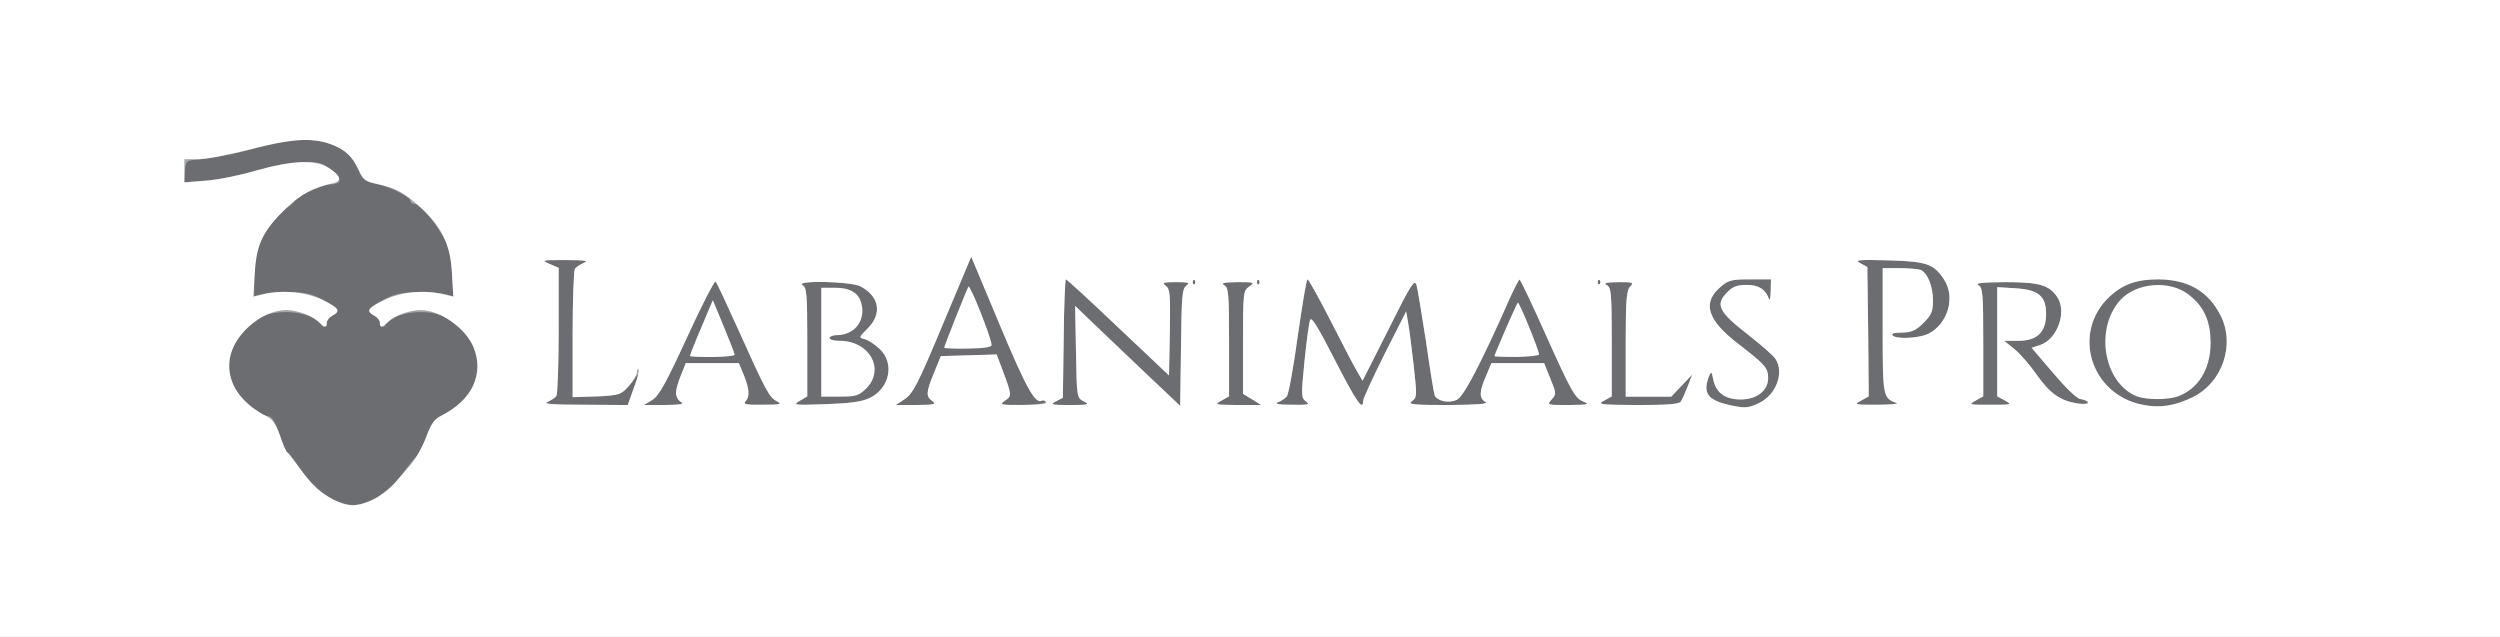 <!DOCTYPE svg PUBLIC "-//W3C//DTD SVG 20010904//EN" "http://www.w3.org/TR/2001/REC-SVG-20010904/DTD/svg10.dtd">
<svg version="1.0" xmlns="http://www.w3.org/2000/svg" width="895px" height="228px" viewBox="0 0 8950 2280" preserveAspectRatio="xMidYMid meet">
<rect x="0" y="0" width="8950" height="2280" fill="#333333" stroke="none"/>
<g id="layer101" fill="#6c6d70" stroke="none">
<path d="M0 1140 l0 -1140 4475 0 4475 0 0 1140 0 1140 -4475 0 -4475 0 0 -1140z"/>
</g>
<g id="layer102" fill="#a5a6a7" stroke="none">
<path d="M0 1140 l0 -1140 4475 0 4475 0 0 1140 0 1140 -4475 0 -4475 0 0 -1140z m1311 658 c46 -15 98 -57 134 -108 17 -23 38 -49 47 -58 9 -9 25 -42 35 -72 15 -41 27 -59 49 -70 59 -29 97 -63 115 -104 42 -94 9 -183 -95 -249 -39 -26 -135 -26 -181 -1 -19 10 -35 22 -35 26 0 5 -4 8 -10 8 -5 0 -10 -7 -10 -15 0 -8 -9 -19 -20 -25 -31 -16 -24 -27 33 -57 41 -21 66 -27 122 -27 39 -1 83 3 99 7 l29 8 -5 -85 c-5 -68 -11 -95 -33 -131 -34 -59 -83 -115 -101 -115 -8 0 -14 -4 -14 -9 0 -15 -70 -51 -121 -62 -44 -10 -51 -15 -67 -52 -24 -52 -46 -72 -101 -92 -62 -22 -146 -19 -242 9 -89 26 -181 44 -239 48 -33 3 -35 5 -38 42 l-3 39 79 -7 c44 -3 120 -18 168 -33 89 -27 195 -40 238 -29 30 7 79 53 71 66 -3 6 -17 10 -30 10 -27 0 -139 50 -131 58 3 2 -9 14 -27 26 -39 26 -93 104 -107 154 -5 20 -10 65 -10 100 l0 62 28 -7 c15 -5 59 -8 97 -7 57 0 80 5 123 28 57 31 62 40 32 56 -11 6 -20 17 -20 25 0 8 -4 15 -10 15 -5 0 -10 -3 -10 -8 0 -4 -16 -16 -35 -26 -46 -25 -142 -25 -181 1 -102 66 -136 149 -98 242 16 42 94 111 124 111 16 0 34 36 55 108 3 12 10 22 14 22 4 0 22 23 40 50 38 59 95 109 142 126 44 16 59 16 100 2z m4986 -355 c63 -30 92 -111 58 -160 -9 -12 -52 -50 -96 -84 -108 -84 -120 -109 -74 -154 18 -19 35 -25 68 -25 43 0 67 15 80 50 3 8 6 -4 6 -27 l1 -43 -74 0 c-65 0 -78 3 -104 25 -70 58 -51 120 61 206 97 75 106 85 107 122 0 45 -40 77 -98 77 -57 0 -89 -24 -99 -73 -5 -27 -7 -28 -14 -12 -24 61 -7 86 68 104 57 13 72 13 110 -6z m1553 -21 c107 -53 153 -189 99 -294 -44 -86 -116 -127 -222 -128 -79 0 -128 18 -176 63 -135 128 -67 349 119 386 62 13 116 4 180 -27z m-5587 -14 c8 -24 18 -52 22 -63 5 -11 -3 -4 -16 15 -34 48 -62 60 -146 60 l-73 0 0 -222 c0 -123 4 -228 8 -235 4 -7 19 -16 32 -22 19 -7 4 -10 -65 -10 -86 0 -89 0 -57 14 l32 14 0 223 c0 123 -4 228 -8 235 -4 7 -19 16 -32 22 -18 7 18 10 132 10 l156 1 15 -42z m175 31 c-10 -5 -18 -20 -18 -32 0 -12 8 -41 18 -64 l17 -43 95 0 95 0 18 43 c20 50 22 78 5 95 -9 9 5 12 62 11 63 0 71 -2 52 -12 -27 -13 -39 -34 -139 -257 -41 -91 -77 -168 -81 -172 -4 -4 -50 85 -102 199 -77 167 -101 210 -125 225 l-30 18 75 0 c56 -1 71 -3 58 -11z m675 -14 c72 -34 91 -125 36 -176 -17 -16 -41 -32 -54 -35 -21 -5 -21 -6 12 -39 52 -52 41 -115 -27 -150 -35 -18 -238 -22 -207 -4 15 9 17 30 17 204 l0 194 -27 16 c-26 15 -21 16 92 12 89 -3 131 -9 158 -22z m225 11 c-24 -17 -23 -31 6 -102 l24 -59 100 -3 100 -3 20 53 c35 94 35 95 10 113 -22 15 -19 16 64 14 48 -1 85 -6 82 -11 -3 -4 -9 -6 -13 -4 -24 15 -56 -42 -151 -269 l-103 -246 -102 243 c-88 211 -106 246 -135 266 l-33 22 74 0 c64 -1 72 -2 57 -14z m542 1 c-25 -13 -25 -13 -28 -177 l-3 -165 58 56 c32 30 117 111 188 179 l130 123 3 -209 c2 -182 4 -211 19 -221 14 -11 8 -13 -37 -13 -46 0 -51 2 -37 13 16 11 17 30 15 166 l-3 155 -182 -172 c-100 -95 -184 -172 -187 -172 -3 0 -7 95 -8 212 l-3 212 -25 13 c-22 11 -17 13 50 13 67 0 72 -2 50 -13z m603 -7 l-33 -20 0 -184 c0 -180 1 -185 22 -200 21 -15 19 -16 -42 -16 -49 1 -61 3 -47 11 15 9 17 30 17 204 l0 194 -27 15 c-27 15 -24 15 57 16 l85 0 -32 -20z m192 7 c-17 -13 -17 -21 -5 -143 7 -71 16 -137 20 -148 5 -14 27 22 89 143 76 148 101 185 101 146 0 -8 35 -84 77 -168 l77 -152 7 40 c4 22 13 91 20 154 12 108 12 114 -6 127 -16 12 2 14 131 14 106 -1 144 -4 132 -11 -23 -13 -23 -37 2 -93 l19 -46 94 0 95 0 22 55 c22 53 22 56 5 75 -18 20 -17 20 61 20 74 -1 77 -2 49 -14 -26 -11 -42 -39 -125 -224 -52 -116 -97 -212 -100 -211 -3 0 -18 30 -35 67 -100 227 -165 352 -189 363 -29 14 -71 5 -80 -16 -3 -8 -17 -95 -31 -193 -15 -97 -30 -188 -34 -202 -7 -22 -20 -2 -100 159 l-93 184 -17 -29 c-10 -16 -53 -98 -95 -181 -43 -84 -81 -153 -85 -153 -4 0 -19 91 -35 203 -15 111 -33 208 -39 216 -6 7 -20 17 -32 21 -13 6 3 9 49 9 61 1 67 -1 51 -12z m1342 1 c5 -7 16 -32 25 -55 l16 -42 -38 40 -37 39 -81 0 -82 0 0 -189 c0 -159 3 -192 16 -205 14 -15 10 -16 -43 -16 -44 1 -54 3 -40 11 15 9 17 30 17 204 l0 194 -27 15 c-26 14 -17 15 118 16 106 0 149 -3 156 -12z m773 5 c-49 -18 -50 -22 -50 -260 l0 -223 59 0 c33 0 67 3 76 6 25 10 45 58 45 110 0 39 -5 51 -34 80 -31 31 -67 42 -109 35 -5 -1 -6 3 -2 9 9 15 93 12 128 -5 69 -34 98 -129 58 -192 -37 -58 -61 -67 -200 -71 -110 -3 -123 -1 -101 10 l25 14 3 231 2 232 -27 15 c-27 15 -24 15 57 15 47 0 78 -3 70 -6z m388 -9 l-28 -15 0 -195 0 -196 65 4 c83 5 110 28 110 92 0 65 -32 96 -99 96 l-51 0 37 30 c21 17 56 58 79 91 49 69 87 96 148 103 41 4 47 -8 7 -16 -11 -1 -54 -43 -96 -93 l-77 -90 31 -10 c62 -21 97 -120 60 -173 -29 -42 -65 -52 -186 -52 -82 1 -108 3 -95 11 15 9 17 30 17 204 l0 194 -27 15 c-27 15 -25 15 52 15 77 0 79 0 53 -15z m-2901 -431 c-4 -3 -7 0 -7 7 0 7 3 10 7 7 3 -4 3 -10 0 -14z m230 0 c-4 -3 -7 0 -7 7 0 7 3 10 7 7 3 -4 3 -10 0 -14z m1220 0 c-4 -3 -7 0 -7 7 0 7 3 10 7 7 3 -4 3 -10 0 -14z"/>
<path d="M2470 1274 c0 -2 12 -33 26 -67 15 -34 33 -78 41 -97 l15 -35 39 94 c21 51 39 97 39 101 0 4 -36 8 -80 8 -44 1 -80 -1 -80 -4z"/>
</g>
<g id="layer103" fill="#ffffff" stroke="none">
<path d="M0 1140 l0 -1140 4475 0 4475 0 0 1140 0 1140 -4475 0 -4475 0 0 -1140z m1335 649 c24 -11 59 -38 77 -58 18 -21 46 -53 62 -72 16 -19 39 -61 52 -94 16 -45 29 -64 51 -75 114 -58 158 -150 118 -248 -28 -68 -120 -132 -190 -132 -36 0 -91 19 -113 40 -25 24 -32 25 -32 5 0 -8 -9 -19 -20 -25 -31 -17 -24 -27 38 -57 61 -29 144 -36 211 -19 l34 8 -5 -84 c-5 -101 -36 -165 -111 -234 -59 -54 -90 -71 -155 -85 -44 -9 -51 -15 -67 -49 -23 -51 -51 -76 -104 -95 -67 -23 -139 -18 -287 20 -74 19 -157 35 -185 35 l-49 0 0 41 0 42 78 -6 c42 -3 124 -20 182 -37 127 -36 207 -39 255 -10 45 28 51 48 17 56 -69 14 -115 39 -170 92 -81 78 -104 126 -110 231 l-5 83 34 -8 c67 -17 150 -10 212 19 61 30 68 40 37 57 -11 6 -20 17 -20 25 0 20 -7 19 -32 -5 -22 -21 -77 -40 -113 -40 -43 0 -92 21 -132 57 -117 105 -90 247 61 323 22 11 34 29 48 69 10 30 22 57 26 60 4 3 24 29 44 56 46 64 75 90 124 115 51 25 84 25 139 -1z m4962 -346 c63 -30 92 -111 58 -160 -9 -12 -52 -50 -96 -84 -108 -84 -120 -109 -74 -154 18 -19 35 -25 68 -25 43 0 67 15 80 50 3 8 6 -4 6 -27 l1 -43 -74 0 c-65 0 -78 3 -104 25 -70 58 -51 120 61 206 97 75 106 85 107 122 0 45 -40 77 -98 77 -57 0 -89 -24 -99 -73 -5 -27 -7 -28 -14 -12 -24 61 -7 86 68 104 57 13 72 13 110 -6z m1553 -21 c107 -53 153 -189 99 -294 -44 -86 -116 -127 -222 -128 -79 0 -128 18 -176 63 -135 128 -67 349 119 386 62 13 116 4 180 -27z m-5581 -33 c13 -33 20 -63 17 -66 -3 -4 -6 1 -6 10 0 9 -13 31 -29 49 -28 32 -33 33 -115 37 l-86 3 0 -223 c0 -123 4 -229 8 -236 4 -7 19 -16 32 -22 19 -7 4 -10 -65 -10 -86 0 -89 0 -57 14 l32 14 0 223 c0 123 -4 228 -8 235 -4 7 -19 16 -32 22 -18 7 18 10 131 10 l156 1 22 -61z m169 50 c-10 -5 -18 -20 -18 -32 0 -12 8 -41 18 -64 l17 -43 95 0 95 0 18 43 c20 50 22 78 5 95 -9 9 5 12 62 11 63 0 71 -2 52 -12 -27 -13 -39 -34 -139 -257 -41 -91 -77 -168 -81 -172 -4 -4 -50 85 -102 199 -77 167 -101 210 -125 225 l-30 18 75 0 c56 -1 71 -3 58 -11z m675 -14 c72 -34 91 -125 36 -176 -17 -16 -41 -32 -54 -35 -21 -5 -21 -6 12 -39 52 -52 41 -115 -27 -150 -35 -18 -238 -22 -207 -4 15 9 17 30 17 204 l0 194 -27 16 c-26 15 -21 16 92 12 89 -3 131 -9 158 -22z m225 11 c-24 -17 -23 -31 6 -102 l24 -59 100 -3 100 -3 20 53 c35 94 35 95 10 112 -21 15 -18 16 65 16 57 0 86 -4 82 -10 -4 -6 -10 -8 -14 -6 -24 15 -56 -42 -151 -269 l-103 -246 -102 243 c-88 211 -106 246 -135 266 l-33 22 74 0 c64 -1 72 -2 57 -14z m542 1 c-25 -13 -25 -13 -28 -177 l-3 -165 58 56 c32 30 117 111 188 179 l130 123 3 -209 c2 -182 4 -211 19 -221 14 -11 8 -13 -37 -13 -46 0 -51 2 -37 13 16 11 17 30 15 166 l-3 155 -182 -172 c-100 -95 -184 -172 -187 -172 -3 0 -7 95 -8 212 l-3 212 -25 13 c-22 11 -17 13 50 13 67 0 72 -2 50 -13z m603 -7 l-33 -20 0 -184 c0 -180 1 -185 22 -200 21 -15 19 -16 -42 -16 -49 1 -61 3 -47 11 15 9 17 30 17 204 l0 194 -27 15 c-27 15 -24 15 57 16 l85 0 -32 -20z m192 7 c-17 -13 -17 -21 -5 -143 7 -71 16 -137 20 -148 5 -14 27 22 89 143 76 148 101 185 101 146 0 -8 35 -84 77 -168 l77 -152 7 40 c4 22 13 91 20 154 12 108 12 114 -6 127 -16 12 2 14 131 14 106 -1 144 -4 132 -11 -23 -13 -23 -37 2 -93 l19 -46 94 0 95 0 22 55 c22 53 22 56 5 75 -18 20 -17 20 61 20 74 -1 77 -2 49 -14 -26 -11 -42 -39 -125 -224 -52 -116 -97 -212 -100 -211 -3 0 -18 30 -35 67 -100 227 -165 352 -189 363 -29 14 -71 5 -80 -16 -3 -8 -17 -95 -31 -193 -15 -97 -30 -188 -34 -202 -7 -22 -20 -2 -100 159 l-93 184 -17 -29 c-10 -16 -53 -98 -95 -181 -43 -84 -81 -153 -85 -153 -4 0 -19 91 -35 203 -15 111 -33 208 -39 216 -6 7 -20 17 -32 21 -13 6 3 9 49 9 61 1 67 -1 51 -12z m1342 1 c5 -7 16 -32 25 -55 l16 -42 -38 40 -37 39 -81 0 -82 0 0 -189 c0 -159 3 -192 16 -205 14 -15 10 -16 -43 -16 -44 1 -54 3 -40 11 15 9 17 30 17 204 l0 194 -27 15 c-26 14 -17 15 118 16 106 0 149 -3 156 -12z m773 5 c-49 -18 -50 -22 -50 -260 l0 -223 59 0 c33 0 67 3 76 6 25 10 45 58 45 110 0 39 -5 51 -34 80 -28 28 -42 34 -76 34 -25 0 -39 4 -35 10 9 15 93 12 128 -5 69 -34 98 -129 58 -192 -37 -58 -61 -67 -200 -71 -110 -3 -123 -1 -101 10 l25 14 3 231 2 232 -27 15 c-27 15 -24 15 57 15 47 0 78 -3 70 -6z m388 -9 l-28 -15 0 -195 0 -196 65 4 c83 5 110 28 110 92 0 65 -32 96 -99 96 l-51 0 37 30 c21 17 56 58 79 91 48 68 85 94 149 104 44 7 49 -9 6 -17 -11 -1 -54 -43 -96 -93 l-77 -90 31 -10 c62 -21 97 -120 60 -173 -29 -42 -65 -52 -186 -52 -82 1 -108 3 -95 11 15 9 17 30 17 204 l0 194 -27 15 c-27 15 -25 15 52 15 77 0 79 0 53 -15z m-2901 -431 c-4 -3 -7 0 -7 7 0 7 3 10 7 7 3 -4 3 -10 0 -14z m230 0 c-4 -3 -7 0 -7 7 0 7 3 10 7 7 3 -4 3 -10 0 -14z m1220 0 c-4 -3 -7 0 -7 7 0 7 3 10 7 7 3 -4 3 -10 0 -14z"/>
<path d="M7650 1419 c-118 -47 -152 -239 -61 -343 57 -65 180 -75 248 -20 55 43 77 95 77 174 -1 92 -44 162 -117 189 -35 13 -113 13 -147 0z"/>
<path d="M2470 1274 c0 -2 12 -33 26 -67 15 -34 33 -78 41 -97 l15 -35 39 94 c21 51 39 97 39 101 0 4 -36 7 -80 8 -44 0 -80 -1 -80 -4z"/>
<path d="M2940 1225 l0 -195 48 0 c57 0 88 19 97 61 13 60 -28 109 -90 109 -14 0 -25 5 -25 10 0 6 16 10 36 10 107 0 164 102 95 171 -27 26 -36 29 -95 29 l-66 0 0 -195z"/>
<path d="M3380 1245 c0 -6 80 -207 87 -219 6 -9 83 186 83 209 0 8 -26 12 -85 13 -47 1 -85 -1 -85 -3z"/>
<path d="M5350 1275 c0 -6 79 -188 84 -192 4 -4 76 171 76 186 0 4 -36 8 -80 9 -44 0 -80 -1 -80 -3z"/>
</g>


</svg>